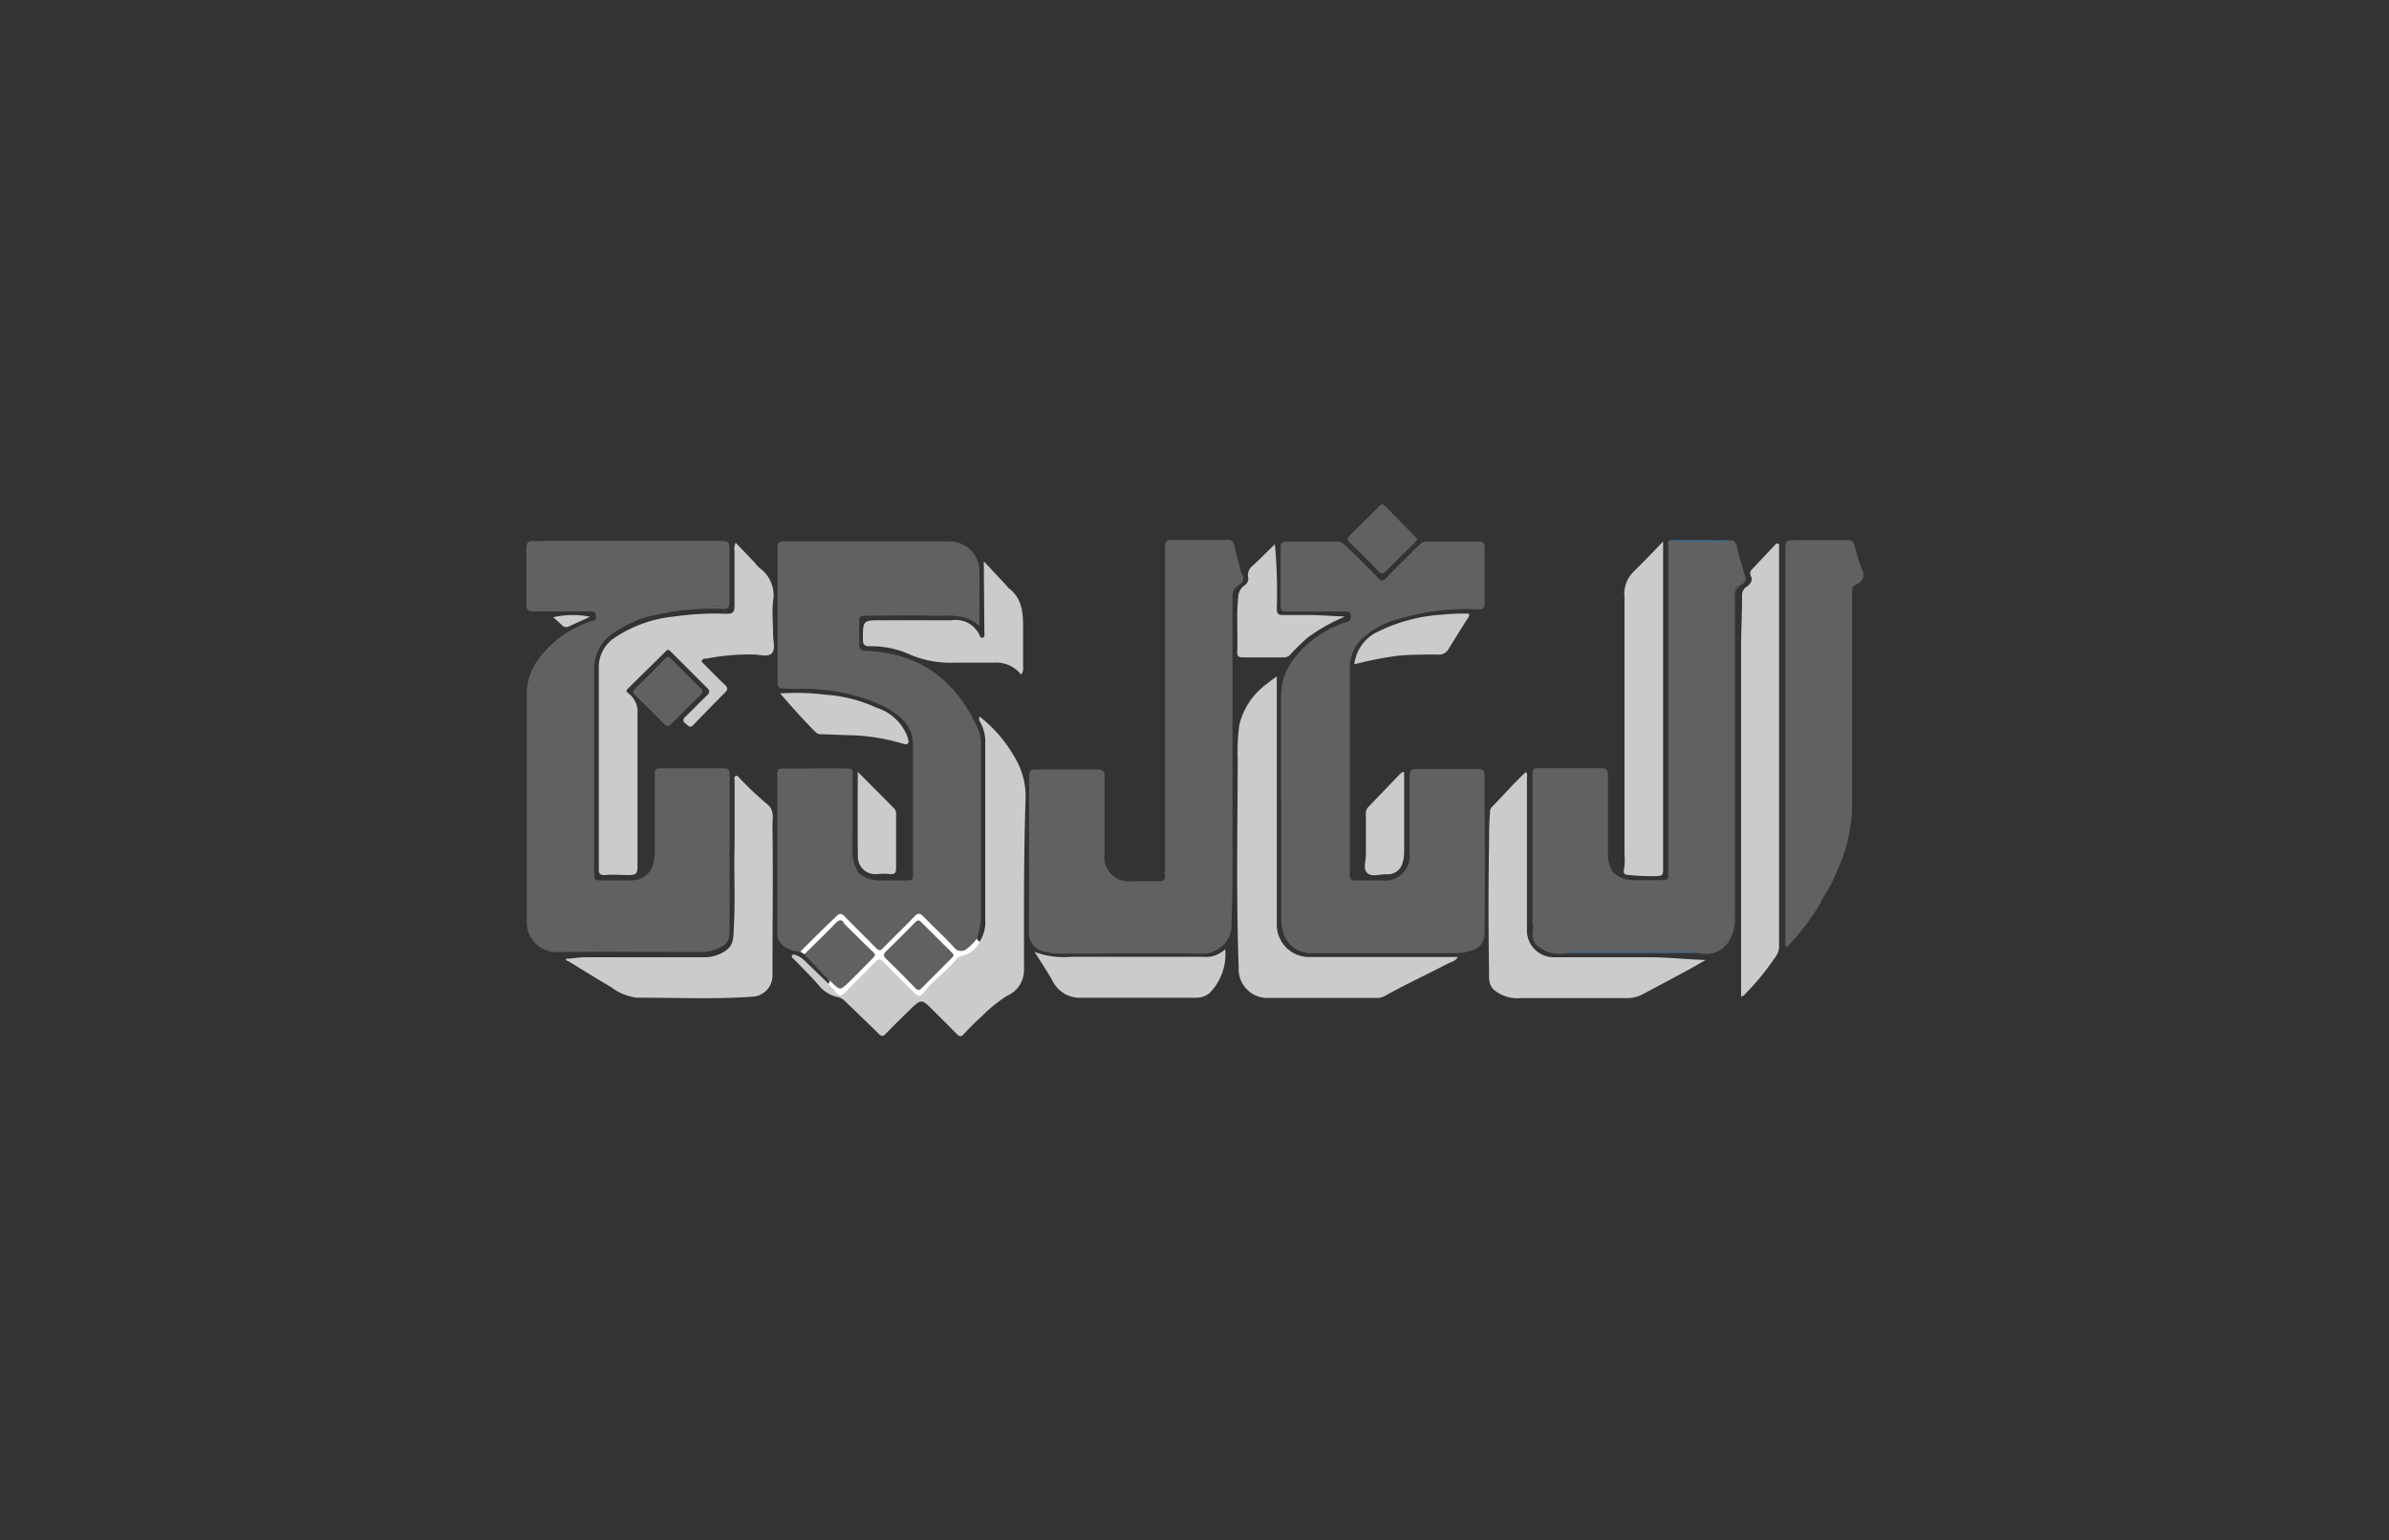 <svg id="Layer_1" data-name="Layer 1" xmlns="http://www.w3.org/2000/svg" viewBox="0 0 200 129"><rect x="0" y="0" width="200" height="129" fill="#333333" stroke="none"/><defs><style>.cls-1{fill:#616161;}.cls-2{fill:#cbcbc9;}.cls-3{fill:#fff;}.cls-4{fill:#ccccca;}.cls-5{fill:#2a76ad;}</style></defs><path class="cls-1" d="M67,79.7a2.38,2.38,0,0,1-1.34-.44,1.31,1.31,0,0,1-.59-1.11V64.88c0-.25,0-.52.35-.51,2,0,3.89-.06,5.83,0,.09,2.34,0,4.68,0,7A2.08,2.08,0,0,0,71.69,73a.54.54,0,0,0,.24.16,2.72,2.72,0,0,0,1.87.56c.74,0,1.49,0,2.23,0,.31,0,.4-.1.4-.39,0-3.69,0-7.37,0-11,0-1.59-1.16-2.51-2.46-3.19a15.31,15.31,0,0,0-5.51-1.41c-1-.1-1.91,0-2.86-.08-.36,0-.5-.1-.5-.49q0-5.65,0-11.33c0-.39.14-.49.5-.49H79.43A2.51,2.51,0,0,1,82,47.92c0,1.44,0,2.89,0,4.5-1.25-1.13-2.68-.81-4-.86-1.87-.06-3.74,0-5.61,0-.36,0-.47.1-.46.45,0,.65,0,1.3,0,1.94,0,.45.15.53.55.55,4.55.17,7.6,2.49,9.41,6.58a2.86,2.86,0,0,1,.23,1.16q0,7.13,0,14.25a6.14,6.14,0,0,1-.35,2.13,1.44,1.44,0,0,1-.77,1,.87.87,0,0,1-1.32-.13c-.8-.79-1.56-1.62-2.39-2.38-.46-.42-.46-.43-.92,0-.76.76-1.53,1.54-2.31,2.3-.44.44-.53.43-1,0l-2.31-2.3c-.46-.46-.46-.46-.91,0-.77.77-1.53,1.54-2.31,2.31-.15.15-.28.36-.55.34Z"/><path class="cls-1" d="M54.28,51.62a10.51,10.51,0,0,0-3.12,1.52A3.54,3.54,0,0,0,49.74,56q0,8.66,0,17.29c0,.33.11.43.43.43.9,0,1.8,0,2.69,0a1.86,1.86,0,0,0,1.88-1.61,5.22,5.22,0,0,0,.08-1q0-3.12,0-6.24c0-.32,0-.54.45-.53,1.77,0,3.55,0,5.33,0,.37,0,.48.12.48.49q0,6.65,0,13.29a1.25,1.25,0,0,1-.73,1.19,3.8,3.8,0,0,1-1.87.42c-3.92,0-7.84-.06-11.75,0a2.5,2.5,0,0,1-2.63-2.55c0-.44,0-.88,0-1.32,0-5.91,0-11.83,0-17.75a4.78,4.78,0,0,1,.88-2.78,8.89,8.89,0,0,1,5-3.45.51.51,0,0,0,.15-.31c.15-.49.07-.61-.47-.61h-5a.37.37,0,0,1-.31-.11.4.4,0,0,1-.11-.31c0-1.54,0-3.09,0-4.63,0-.3.16-.44.45-.49s.64-.05,1-.11c4.87,0,9.73,0,14.6,0,.6,0,.76.13.77.73,0,1.37,0,2.74,0,4.12,0,.48-.21.65-.8.63a24.9,24.9,0,0,0-4.72.36A2,2,0,0,0,54.28,51.62Z"/><path class="cls-1" d="M107.25,67.36c0-3,0-6,0-9a5.08,5.08,0,0,1,1.09-3.22,8.93,8.93,0,0,1,4-2.91,3.12,3.12,0,0,1,.43-.15c.37-.09.32-.37.3-.63s-.29-.24-.47-.24c-1.63,0-3.25,0-4.87,0-.39,0-.53-.1-.52-.51,0-1.61,0-3.21,0-4.81,0-.45.14-.54.55-.54,1.38,0,2.75,0,4.13,0a.93.93,0,0,1,.75.32c.91.91,1.85,1.82,2.76,2.75.24.25.38.27.63,0,.9-.93,1.83-1.84,2.75-2.75a.88.88,0,0,1,.7-.32c1.43,0,2.86,0,4.3,0,.4,0,.52.13.51.52,0,1.55,0,3.1,0,4.64,0,.4-.13.53-.53.52a19.7,19.7,0,0,0-6.61.79A7.23,7.23,0,0,0,114,53.51a3.32,3.32,0,0,0-1,2.4q0,8.66,0,17.3c0,.39.11.53.52.52.72,0,1.45,0,2.18,0A2.07,2.07,0,0,0,118,71.37c0-2.12,0-4.24,0-6.36,0-.47.12-.61.6-.61,1.72,0,3.44,0,5.16,0,.34,0,.52.06.52.46,0,4.43.07,8.86,0,13.28a1.38,1.38,0,0,1-1.12,1.46,4.3,4.3,0,0,1-1.47.22c-4,0-7.94,0-11.92,0A2.39,2.39,0,0,1,107.4,78a4.35,4.35,0,0,1-.14-1.19q0-4.73,0-9.45ZM103.92,48a.62.62,0,0,1-.23,1,1.13,1.13,0,0,0-.51,1.11q0,11.69,0,23.35c0,1.3-.06,2.6-.07,3.9a2.42,2.42,0,0,1-2.51,2.5c-3.94-.07-7.87,0-11.81,0a4.78,4.78,0,0,1-1.19-.14,1.61,1.61,0,0,1-1.45-1.85c0-4.27,0-8.55,0-12.82,0-.46.11-.63.6-.62q2.55,0,5.1,0c.53,0,.63.18.62.66,0,2.12,0,4.23,0,6.35a2.06,2.06,0,0,0,2.35,2.35c.75,0,1.49,0,2.23,0,.36,0,.49-.11.5-.44.22-.22.13-.51.13-.76V46.59c0-1.28,0-1.28,1.27-1.28h3.43c.68,0,.77.08.94.74A6.83,6.83,0,0,0,103.92,48Zm24.63,31c-.39-.37-.21-.85-.22-1.29a1.06,1.06,0,0,0,.06-.61V65.16c0-.71,0-.72.74-.72h4.41c.87,0,.92.06.92,1,0,2,0,3.93,0,5.9A2,2,0,0,0,135,73a2.43,2.43,0,0,0,1.86.7c.73,0,1.46,0,2.18,0,.21,0,.43,0,.6-.12a1.12,1.12,0,0,0,.19-.87V46.27c0-.83.11-1,1-1h3.55c.77,0,.85.06,1,.84.15.58.33,1.16.54,1.73a.72.72,0,0,1-.22.92,1.44,1.44,0,0,0-.51,1.25q0,13,0,26.11a4.91,4.91,0,0,1-.44,2.26,2,2,0,0,1-1.89,1.2c-3.87.12-7.75,0-11.63.05a3.44,3.44,0,0,1-2.56-.74s-.1,0-.16,0Z"/><path class="cls-1" d="M155.13,49.08a1.82,1.82,0,0,0-.07.73c0,5.83,0,11.66,0,17.49a13.6,13.6,0,0,1-1.22,5.53,13.08,13.08,0,0,1-1.39,2.61A17.1,17.1,0,0,0,151,77.5a9.51,9.51,0,0,0-.93,1.07.3.3,0,0,1-.38.17c-.14-.06-.15-.21-.15-.34V46.76a4.34,4.34,0,0,1,0-.51c.09-.79.34-1,1.13-.92,1.22.08,2.44,0,3.66,0a.74.74,0,0,1,.84.56c.22.64.35,1.29.54,1.92a.8.8,0,0,1-.23.84c-.11.13-.28.21-.3.41Z"/><path class="cls-2" d="M61.58,45.44l1.63,1.7a2.5,2.5,0,0,0,.34.39,2.82,2.82,0,0,1,1.17,2.81c-.1.92,0,1.87,0,2.8,0,.53.22,1.21-.1,1.56s-1,.11-1.54.11a18.38,18.38,0,0,0-3.92.34c-.15,0-.35,0-.4.16s.13.24.23.35c.56.57,1.12,1.14,1.7,1.69.26.25.25.4,0,.65-.9.9-1.78,1.81-2.67,2.73-.27.28-.43,0-.62-.13s-.29-.32-.05-.55c.61-.58,1.18-1.2,1.79-1.77.28-.26.34-.43,0-.73-1-1-2-2-3-3-.17-.17-.26-.17-.41,0L52.53,57.7c-.16.15-.05.26.08.36a1.93,1.93,0,0,1,.76,1.74c0,4.27,0,8.54,0,12.82,0,.5-.13.63-.63.66-.71,0-1.41-.07-2.11,0-.36,0-.5-.08-.5-.48,0-5.66,0-11.33,0-17a2.94,2.94,0,0,1,1.29-2.37,10.8,10.8,0,0,1,5-1.8,24.44,24.44,0,0,1,4.44-.23c.48,0,.63-.15.63-.63,0-1.56,0-3.13,0-4.69a1,1,0,0,1,.09-.61Zm45.31,11.21V77.46a2.7,2.7,0,0,0,2.68,2.68h12.49c-.21.34-.57.41-.85.55-1.76.92-3.56,1.75-5.29,2.72a1.37,1.37,0,0,1-.71.16H106a2.41,2.41,0,0,1-2.3-2.55c-.21-5.8-.1-11.6-.08-17.4a17.72,17.72,0,0,1,.13-2.91,6,6,0,0,1,2.34-3.47A9.45,9.45,0,0,1,106.89,56.65ZM82,78.87A3,3,0,0,0,82.48,77q0-7.35,0-14.71a3.32,3.32,0,0,0-.41-1.8A.52.52,0,0,1,82,60a11.53,11.53,0,0,1,2.94,3.4,6.37,6.37,0,0,1,.91,3.75c-.15,4.7-.13,9.41-.12,14.12a2.35,2.35,0,0,1-1.42,2.12,11.56,11.56,0,0,0-2.07,1.67c-.55.49-1.06,1-1.55,1.53-.22.24-.36.24-.59,0-.7-.72-1.42-1.43-2.14-2.14s-.83-.83-1.68,0c-.71.7-1.42,1.39-2.11,2.1-.24.26-.37.26-.63,0-.92-.91-1.87-1.82-2.82-2.73a1.1,1.1,0,0,0-.53-.31,2.82,2.82,0,0,1-1.65-1c-.66-.77-1.38-1.47-2.09-2.2-.08-.08-.25-.17-.12-.32s.21,0,.32,0a2.06,2.06,0,0,1,.76.5l1.93,1.87a1.42,1.42,0,0,1,.62.49c.3.36.53.31.84,0,.75-.78,1.53-1.55,2.3-2.31.5-.49.58-.49,1.07,0l2.35,2.34c.4.4.51.41.87,0,.78-1,1.83-1.66,2.61-2.64a.49.49,0,0,1,.22-.18A4.07,4.07,0,0,0,82,78.87Zm63.76,4.5V77c0-7.59,0-15.18,0-22.78,0-1.46.09-2.93.08-4.4a.83.83,0,0,1,.4-.7c.31-.23.53-.5.32-.92a.46.46,0,0,1,.12-.53l1.88-2c.08-.07.15-.2.28-.15s.1.19.1.3a2.61,2.61,0,0,1,0,.28v33a1.46,1.46,0,0,1-.28,1,22.16,22.16,0,0,1-2.52,3.1.65.65,0,0,1-.41.26Zm-2.93-3c-.66.37-1.3.76-2,1.12-1.1.6-2.22,1.19-3.33,1.78a2.72,2.72,0,0,1-1.31.31c-3,0-5.93,0-8.89,0a3.06,3.06,0,0,1-2.18-.65c-.56-.48-.45-1.11-.46-1.63q-.09-5.33,0-10.65c0-.85,0-1.71.08-2.56a.66.66,0,0,1,.13-.49c1-1,1.84-2,2.87-2.95.17.15.09.33.09.49q0,6.38,0,12.77a2.24,2.24,0,0,0,2.23,2.25c2.66,0,5.31,0,8,0,1.58,0,3.14.18,4.74.23Zm-95.46-.09c.54,0,1.08-.12,1.62-.12,3.33,0,6.65,0,10,0a3.08,3.08,0,0,0,1.76-.55c.7-.48.64-1.16.68-1.9.14-2.33,0-4.65.07-7,0-1.77,0-3.55,0-5.32,0-.14-.08-.34.09-.41s.26.12.36.22a28.19,28.19,0,0,0,2.25,2.12c.66.49.47,1.24.47,1.85.06,4.18,0,8.35,0,12.53A1.76,1.76,0,0,1,63,83.46c-3.22.24-6.45.07-9.67.09a4.41,4.41,0,0,1-2.14-.87c-1.2-.7-2.38-1.44-3.56-2.16C47.51,80.46,47.37,80.46,47.37,80.27Z"/><path class="cls-2" d="M139.23,45.35V72.57c0,.8,0,.78-.79.8a17.36,17.36,0,0,1-2.16-.11c-.26,0-.41-.14-.33-.41A4.75,4.75,0,0,0,136,71.6q0-10.8,0-21.59a2.6,2.6,0,0,1,.72-2.1c.8-.79,1.61-1.61,2.5-2.56ZM82.36,47l2,2.14s0,.07.06.09c1.24.92,1.24,2.26,1.23,3.61v3a.82.82,0,0,1-.17.65,2.64,2.64,0,0,0-2.27-1c-1.09,0-2.17,0-3.26,0a8.72,8.72,0,0,1-3.83-.7,7.59,7.59,0,0,0-3.32-.67c-.43,0-.56-.15-.56-.57,0-1.61,0-1.61,1.59-1.61,2,0,3.9,0,5.85,0A2.17,2.17,0,0,1,82,53.19c.06.12.12.27.29.2s.12-.26.12-.4Zm4.26,32.71a6.78,6.78,0,0,0,3.07.41h11a2.29,2.29,0,0,0,1.88-.64,4.62,4.62,0,0,1-1.33,3.7,1.73,1.73,0,0,1-1.11.37c-3.22,0-6.42,0-9.62,0a2.53,2.53,0,0,1-2.38-1.38C87.7,81.38,87.18,80.62,86.62,79.72Zm20.11-34.15a44.59,44.59,0,0,1,.16,5.39c0,.42.11.57.54.55.69,0,1.38,0,2.07,0,1,0,2,.09,3.1.13a15,15,0,0,0-3.16,1.79,17.84,17.84,0,0,0-1.39,1.36.69.69,0,0,1-.58.27c-1.15,0-2.3,0-3.43,0-.35,0-.49-.1-.46-.46.06-1.56-.09-3.12.09-4.68a1.19,1.19,0,0,1,.52-.89.65.65,0,0,0,.3-.68,1,1,0,0,1,.42-1C105.51,46.78,106.1,46.19,106.73,45.57ZM65.31,58.07a19.42,19.42,0,0,1,3.75.1,12.35,12.35,0,0,1,4.34,1.1A4.05,4.05,0,0,1,76,61.78c0,.15.15.32,0,.48s-.32,0-.47,0a17.07,17.07,0,0,0-4.14-.69c-.88,0-1.75-.08-2.63-.08a.64.64,0,0,1-.47-.17C67.24,60.28,66.29,59.19,65.31,58.07Zm48.07-2.44a3.47,3.47,0,0,1,2.09-2.79,14,14,0,0,1,5.13-1.36c.7-.07,1.4-.1,2.1-.1.28,0,.41,0,.21.35-.58.89-1.14,1.8-1.69,2.7a.92.92,0,0,1-.89.38c-1.06,0-2.12,0-3.19.09a28.36,28.36,0,0,0-3.76.73Zm4.17,9v6.7a3.48,3.48,0,0,1-.15,1,1.28,1.28,0,0,1-1.36.88c-.55,0-1.25.25-1.6-.12s-.08-1-.09-1.55c0-1.1,0-2.21,0-3.31a.8.8,0,0,1,.19-.64l2.73-2.84C117.33,64.72,117.41,64.62,117.55,64.66Zm-45.74,0,3.06,3.08a.71.71,0,0,1,.15.54c0,1.49,0,3,0,4.46,0,.39-.12.51-.49.49a5.53,5.53,0,0,0-1.15,0,1.45,1.45,0,0,1-1.56-1.45C71.79,69.51,71.81,67.2,71.81,64.7Z"/><path class="cls-1" d="M56,55l.22.2c.79.8,1.58,1.6,2.39,2.39.24.23.27.39,0,.64-.81.78-1.61,1.58-2.39,2.38-.25.26-.41.24-.65,0-.78-.81-1.59-1.6-2.39-2.39-.19-.18-.28-.32,0-.55.85-.83,1.68-1.67,2.51-2.51A.44.44,0,0,1,56,55Z"/><path class="cls-1" d="M128.55,78.9c.09-.15.25-.19.33-.07.51.76,1.35.7,2.06.7q5.48.09,10.95,0a3.45,3.45,0,0,0,2.25-.41.83.83,0,0,0,.34-.33,12.91,12.91,0,0,0,.63-1.55,4.48,4.48,0,0,0,.08-1.22c0-8.59,0-17.18,0-25.77a2.15,2.15,0,0,1,.64-1.7.44.44,0,0,0,.09-.51,10.57,10.57,0,0,1-.61-2.13.61.61,0,0,0-.69-.48h-4c-.46,0-.74.16-.61.69a1.93,1.93,0,0,1,0,.34V72.75c0,.3.15.72-.35.84,0-.3,0-.61,0-.92q0-13.32,0-26.64c0-.25,0-.49,0-.74,1.41-.1,2.82,0,4.23,0h1.2c.4.2.32.65.42,1,.18.65.4,1.29.58,1.94a.52.52,0,0,1-.27.7,1.09,1.09,0,0,0-.57,1.07q0,13.55,0,27.07a3.36,3.36,0,0,1-.39,1.52,2.24,2.24,0,0,1-2.61,1.22c-3.66,0-7.31,0-11,0a2.93,2.93,0,0,1-2.79-.84Z"/><path class="cls-1" d="M118.68,45.15a2.67,2.67,0,0,1-.26.3c-.8.8-1.61,1.58-2.39,2.38-.25.27-.39.24-.63,0-.79-.81-1.6-1.62-2.42-2.41-.23-.22-.2-.36,0-.56l2.47-2.45c.13-.14.26-.28.46-.08L118.54,45a1.43,1.43,0,0,1,.14.2Z"/><path class="cls-1" d="M69.4,82.09c-.58-.61-1.15-1.22-1.73-1.82a.45.45,0,0,1,0-.58c.73-.75,1.43-1.52,2.23-2.2a.82.82,0,0,1,.68-.22c.38.1.59.42.84.67.54.52,1.05,1.06,1.59,1.57a.54.54,0,0,1,0,.91c-.74.71-1.46,1.45-2.19,2.18-.48.47-.61.46-1.07,0a3.14,3.14,0,0,1-.39-.51Z"/><path class="cls-3" d="M69.4,82.09a1.84,1.84,0,0,1,.22.17c.71.68.71.69,1.43,0s1.31-1.32,2-2c.21-.2.29-.34,0-.58-.8-.76-1.57-1.54-2.36-2.31-.29-.18-.5-.11-.75.13-.74.7-1.44,1.46-2.19,2.16-.11.11-.19.3-.41.24L67,79.69c1-1,2-2,3-2.94.28-.29.44-.29.72,0,.85.88,1.73,1.72,2.58,2.6.25.26.4.31.67,0,.85-.88,1.74-1.71,2.58-2.6.3-.33.48-.28.76,0,.84.86,1.72,1.68,2.54,2.56a.74.74,0,0,0,1.13.11,4.45,4.45,0,0,0,.83-.85c0,.14.06.26.23.27a2.28,2.28,0,0,1-1.5,1.21.89.89,0,0,0-.49.29c-.82,1-1.93,1.76-2.74,2.8-.31.39-.5.27-.77,0-.84-.86-1.71-1.68-2.54-2.56-.3-.33-.46-.29-.75,0-.82.86-1.69,1.67-2.5,2.53-.29.3-.5.34-.76,0s-.44-.48-.66-.72c.13-.07.11-.21.11-.33Z"/><path class="cls-1" d="M103.92,48c-.12.09-.19,0-.21-.09a9.35,9.35,0,0,1-.49-1.74c0-.5-.31-.71-.83-.7-1.28,0-2.56,0-3.84,0-.54,0-.73.14-.73.71,0,2.94,0,5.88,0,8.81V72.81c0,.17,0,.34,0,.51s0,.22-.15.19-.1-.15-.14-.23,0-.38,0-.57q0-13.41,0-26.83c0-.5.09-.69.65-.67,1.5,0,3,0,4.52,0a.55.55,0,0,1,.64.48C103.51,46.44,103.72,47.19,103.92,48Z"/><path class="cls-1" d="M155.13,49.08s-.06-.09,0-.1c1-1.14,0-2.2-.17-3.29,0-.22-.29-.19-.48-.19a26.08,26.08,0,0,1-4.05-.06c-.48-.07-.74.24-.83.92a2.54,2.54,0,0,0,0,.39V78.22c0,.17-.06.39.15.44s.2-.2.3-.3a17.09,17.09,0,0,0,2-2.62.67.67,0,0,1,.46-.3,20,20,0,0,1-2.91,3.87c-.23-.13-.13-.32-.13-.47v-33c0-.46.1-.61.59-.61,1.53,0,3.06,0,4.59,0,.34,0,.51.08.6.44a19.08,19.08,0,0,0,.65,2.07.81.81,0,0,1-.44,1.16,2,2,0,0,0-.29.22Z"/><path class="cls-1" d="M135,73c-.76-.39-.7-1.13-.72-1.79,0-2,0-4,0-6,0-.57-.17-.7-.71-.69-1.53,0-3.06,0-4.58,0-.45,0-.58.13-.58.58,0,3.95,0,7.89,0,11.84,0,.22.09.46-.11.65,0-3.39,0-6.79,0-10.18,0-.88,0-1.76,0-2.64,0-.3.07-.45.41-.44,1.78,0,3.55,0,5.33,0,.44,0,.57.15.57.59,0,2.14,0,4.27,0,6.41A3,3,0,0,0,135,73Z"/><path class="cls-1" d="M54.28,51.62c.26-.5.78-.51,1.22-.57A30,30,0,0,1,60,50.8c.68,0,.87-.19.87-.88V46.43c0-.85-.17-1-1-1H45.56c-.14,0-.31.16-.35-.12l5.9,0h9.35c.48,0,.61.13.6.61,0,1.51,0,3,0,4.53,0,.41-.11.56-.55.54a21.42,21.42,0,0,0-6.23.65Z"/><path class="cls-1" d="M45.21,45.31c.08.14.22.11.35.12a1.24,1.24,0,0,1-.76.19c-.44,0-.53.19-.52.6,0,1.39,0,2.78,0,4.16,0,.44.14.56.56.55,1.64,0,3.27,0,4.91,0,.27,0,.53.06.6.32a.65.65,0,0,1-.45.74c0-.79,0-.79-.79-.79-1.47,0-2.94,0-4.41,0-.56,0-.65-.19-.64-.68,0-1.51,0-3,0-4.52,0-.57.16-.77.7-.68Z"/><path class="cls-4" d="M49.4,51.65l-1.76.8a.48.48,0,0,1-.61-.11c-.2-.2-.42-.39-.72-.65A7.32,7.32,0,0,1,49.4,51.65Z"/><path class="cls-1" d="M71.93,73.15a.85.85,0,0,1-.69-.92c0-1.81,0-3.62,0-5.44a7.4,7.4,0,0,0-.11-2.3l.14-.08c.19.17.1.39.1.59,0,2,0,4.11,0,6.16A3.17,3.17,0,0,0,71.93,73.15Z"/><path class="cls-5" d="M131.34,79.75c.13-.11.29-.07.44-.07h10.08c.16,0,.31,0,.44.07l-7.54,0c-1.14,0-2.28,0-3.42,0Z"/><path class="cls-1" d="M67.35,79.9c.86-.85,1.74-1.69,2.58-2.57.32-.33.53-.38.77,0a1.31,1.31,0,0,0-1.1.58c-.53.62-1.15,1.13-1.7,1.72a.78.78,0,0,0-.23.6.59.59,0,0,1-.32-.37Z"/><path class="cls-5" d="M145.15,45.25a30.87,30.87,0,0,1-3.19.06c-.75,0-1.49,0-2.24,0,.26-.17.56-.07.83-.07,1.53,0,3.07,0,4.6,0Z"/><path class="cls-1" d="M79.85,80a1.71,1.71,0,0,1-.21.26c-.82.83-1.65,1.64-2.46,2.47-.21.21-.34.24-.56,0-.8-.82-1.6-1.64-2.43-2.43-.26-.25-.23-.41,0-.65.81-.78,1.6-1.58,2.39-2.38.15-.15.29-.31.52-.07l2.6,2.58a1.43,1.43,0,0,1,.14.2Z"/></svg>